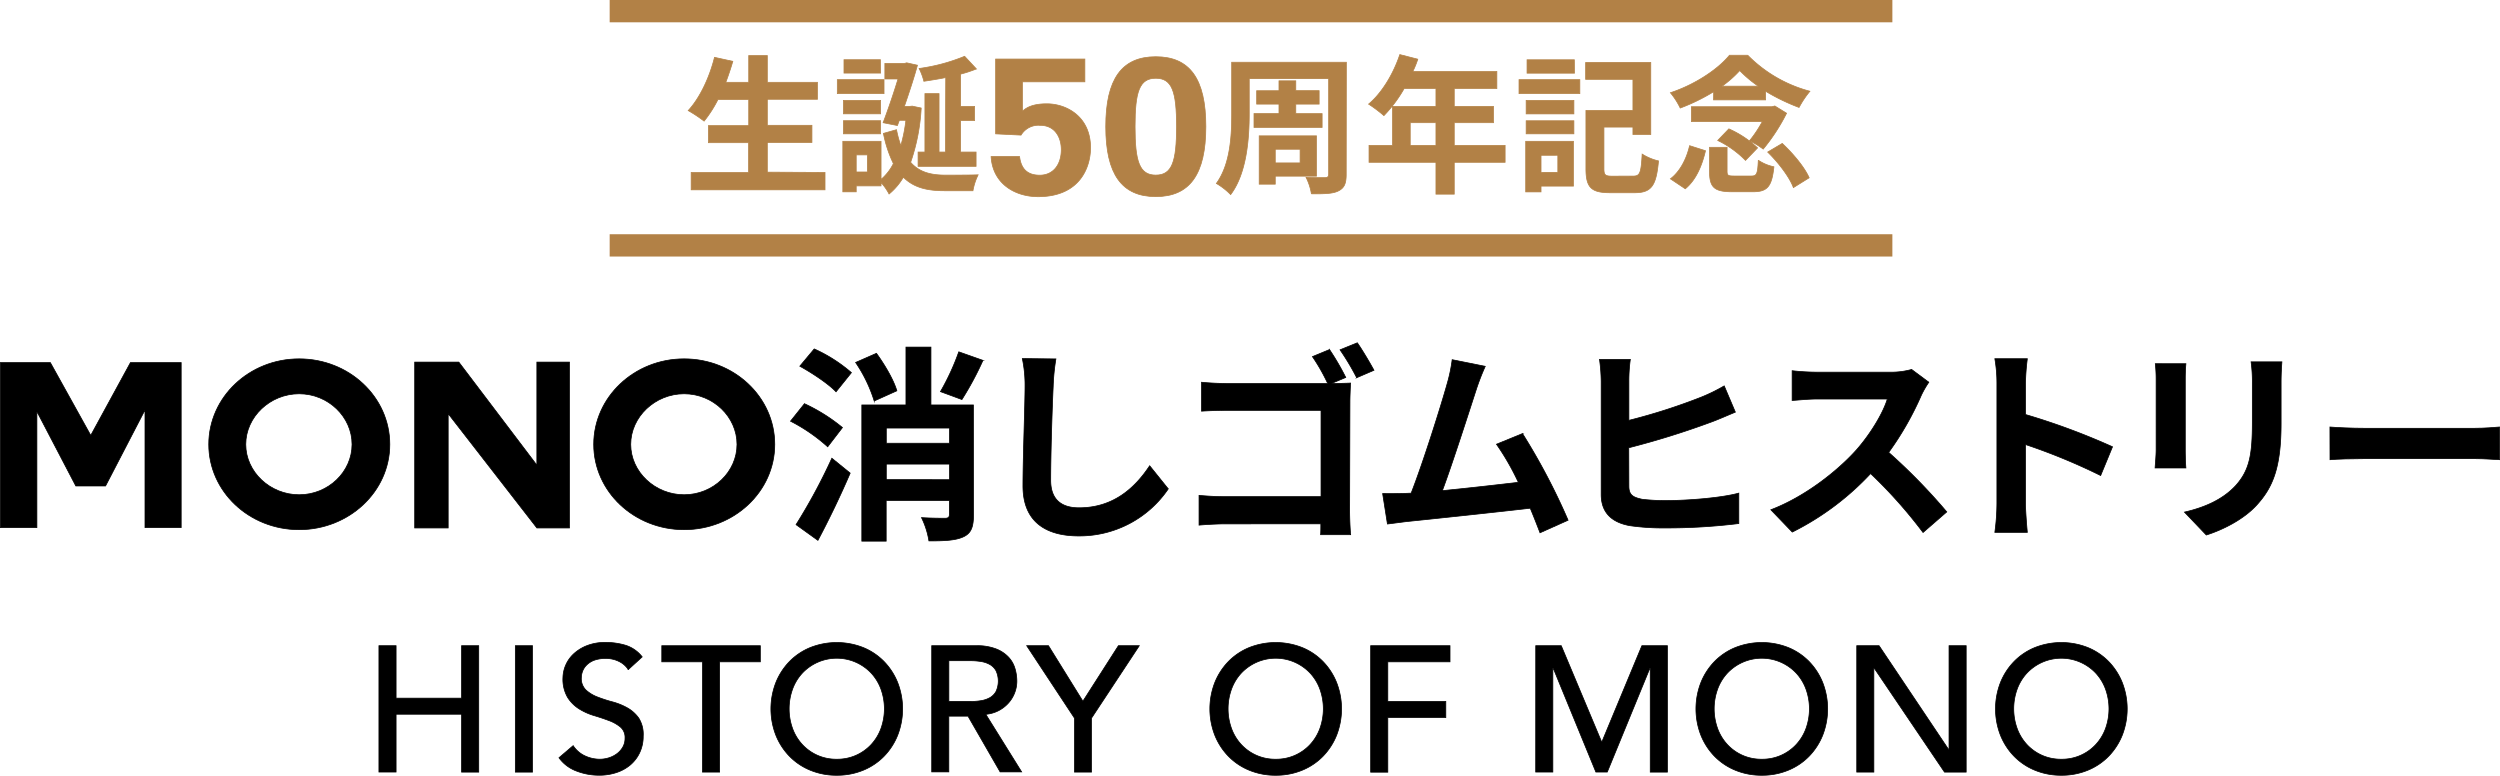 <svg xmlns="http://www.w3.org/2000/svg" viewBox="0 0 672.41 208.62"><defs><style>.cls-1,.cls-2,.cls-4{fill:none;stroke-miterlimit:10;}.cls-1{stroke:#000;}.cls-1,.cls-4{stroke-width:0.2px;}.cls-2,.cls-4{stroke:#b28146;}.cls-2{stroke-width:6px;}.cls-3{fill:#b28146;}</style></defs><title>アセット</title><g id="レイヤー_2" data-name="レイヤー 2"><g id="レイヤー_4" data-name="レイヤー 4"><path d="M.1,97.52H13.54L24.41,117.1,35.09,97.52H48.73V141.9H39V110.51h-.13l-10.48,20.2h-8L10,110.82H9.92V141.9H.1Z"/><path class="cls-1" d="M.1,97.52H13.54L24.41,117.1,35.09,97.52H48.73V141.9H39V110.51h-.13l-10.48,20.2h-8L10,110.82H9.92V141.9H.1Z"/><path d="M80.46,142.46c-13.44,0-24.31-10.26-24.31-22.94s10.87-23,24.31-23,24.38,10.26,24.38,23S93.84,142.46,80.46,142.46ZM66.1,119.52c0,7.4,6.52,13.55,14.36,13.55s14.23-6.15,14.23-13.55-6.39-13.61-14.23-13.61S66.1,112.13,66.1,119.52Z"/><path class="cls-1" d="M80.46,142.46c-13.44,0-24.31-10.26-24.31-22.94s10.87-23,24.31-23,24.38,10.26,24.38,23S93.84,142.46,80.46,142.46ZM66.1,119.52c0,7.4,6.52,13.55,14.36,13.55s14.23-6.15,14.23-13.55-6.39-13.61-14.23-13.61S66.1,112.13,66.1,119.52Z"/><path d="M120.54,111.26V142h-9V97.39h11.86l21,27.72V97.39h8.76V142h-8.76Z"/><path class="cls-1" d="M120.54,111.26V142h-9V97.39h11.86l21,27.72V97.39h8.76V142h-8.76Z"/><path d="M184,142.46c-13.44,0-24.31-10.26-24.31-22.94s10.87-23,24.31-23,24.38,10.26,24.38,23S197.38,142.46,184,142.46Zm-14.36-22.94c0,7.4,6.52,13.55,14.36,13.55s14.23-6.15,14.23-13.55-6.39-13.61-14.23-13.61S169.64,112.13,169.64,119.52Z"/><path class="cls-1" d="M184,142.46c-13.44,0-24.31-10.26-24.31-22.94s10.87-23,24.31-23,24.38,10.26,24.38,23S197.38,142.46,184,142.46Zm-14.36-22.94c0,7.4,6.52,13.55,14.36,13.55s14.23-6.15,14.23-13.55-6.39-13.61-14.23-13.61S169.64,112.13,169.64,119.52Z"/><path d="M222.62,120.17a46.71,46.71,0,0,0-10-6.89l3.75-4.7A47.17,47.17,0,0,1,226.59,115Zm-8.51,20.94a153.08,153.08,0,0,0,9.63-17.86l4.93,4c-2.58,6-5.66,12.43-8.68,18.09ZM219,93.85a40.56,40.56,0,0,1,10,6.38l-4.14,5.15c-2-2.13-6.33-5-9.74-6.89Zm16.13,14a38.86,38.86,0,0,0-5-10.36l5.6-2.46c2.24,3.08,4.65,7.17,5.49,10.08Zm26.71,30.52c0,3.25-.56,5-2.69,6s-5.1,1.12-9.3,1.12a22.14,22.14,0,0,0-2-6.27c2.58.17,5.49.17,6.38.17s1.12-.34,1.12-1.06v-3.7h-17v10.92h-6.55V108.92h11.87V93.35h6.72v15.57h11.42Zm-23.46-23.24v4.09h17v-4.09Zm17,13.89v-4.2h-17V129Zm9-32.09a84.66,84.66,0,0,1-5.66,10.53l-5.77-2.13a64.41,64.41,0,0,0,4.93-10.7Z"/><path class="cls-1" d="M222.62,120.17a46.71,46.71,0,0,0-10-6.89l3.75-4.7A47.17,47.17,0,0,1,226.59,115Zm-8.51,20.94a153.08,153.08,0,0,0,9.63-17.86l4.93,4c-2.58,6-5.66,12.43-8.68,18.09ZM219,93.85a40.56,40.56,0,0,1,10,6.38l-4.14,5.15c-2-2.13-6.33-5-9.74-6.89Zm16.13,14a38.86,38.86,0,0,0-5-10.36l5.6-2.46c2.24,3.08,4.65,7.17,5.49,10.08Zm26.71,30.52c0,3.25-.56,5-2.69,6s-5.1,1.12-9.3,1.12a22.14,22.14,0,0,0-2-6.27c2.58.17,5.49.17,6.38.17s1.12-.34,1.12-1.06v-3.7h-17v10.92h-6.55V108.92h11.87V93.35h6.72v15.57h11.42Zm-23.46-23.24v4.09h17v-4.09Zm17,13.89v-4.2h-17V129Zm9-32.09a84.66,84.66,0,0,1-5.66,10.53l-5.77-2.13a64.41,64.41,0,0,0,4.93-10.7Z"/><path d="M284,96.54a56.84,56.84,0,0,0-.73,7.39c-.28,5.94-.67,18.37-.67,25.26,0,5.6,3.36,7.39,7.62,7.39,9.18,0,15-5.26,19-11.31l5,6.22a28.86,28.86,0,0,1-24.08,12.66c-9.07,0-15-4-15-13.44,0-7.45.56-22,.56-26.77a34.83,34.83,0,0,0-.73-7.5Z"/><path class="cls-1" d="M284,96.54a56.84,56.84,0,0,0-.73,7.39c-.28,5.94-.67,18.37-.67,25.26,0,5.6,3.36,7.39,7.62,7.39,9.18,0,15-5.26,19-11.31l5,6.22a28.86,28.86,0,0,1-24.08,12.66c-9.07,0-15-4-15-13.44,0-7.45.56-22,.56-26.77a34.83,34.83,0,0,0-.73-7.5Z"/><path d="M363,137.2c0,2,.11,4.93.28,6.61H355.2c.06-.9.06-1.9.06-2.91H329.67c-2.18,0-5.32.17-7.17.34v-8c1.9.17,4.42.34,6.94.34h25.87V110.37h-25.2c-2.35,0-5.38.11-6.94.22v-7.78c2.13.22,5,.34,6.94.34h27A50.49,50.49,0,0,0,353,95.92l4.59-1.9a68.61,68.61,0,0,1,4.37,7.5l-3.86,1.62h.28c1.62,0,3.92-.06,4.87-.11-.06,1.29-.17,3.53-.17,5.15Zm2.07-45c1.4,2,3.42,5.43,4.48,7.39l-4.65,2a66.41,66.41,0,0,0-4.48-7.5Z"/><path class="cls-1" d="M363,137.2c0,2,.11,4.93.28,6.61H355.2c.06-.9.06-1.9.06-2.91H329.67c-2.18,0-5.32.17-7.17.34v-8c1.9.17,4.42.34,6.94.34h25.87V110.37h-25.2c-2.35,0-5.38.11-6.94.22v-7.78c2.13.22,5,.34,6.94.34h27A50.49,50.49,0,0,0,353,95.92l4.59-1.9a68.61,68.61,0,0,1,4.37,7.5l-3.86,1.62h.28c1.62,0,3.92-.06,4.87-.11-.06,1.29-.17,3.53-.17,5.15Zm2.07-45c1.4,2,3.42,5.43,4.48,7.39l-4.65,2a66.41,66.41,0,0,0-4.48-7.5Z"/><path d="M414.21,143.3c-.73-1.9-1.62-4.2-2.63-6.61-9.13,1.06-26.1,2.86-33.15,3.58-1.4.17-3.47.45-5.26.67l-1.29-8.18c1.9,0,4.31,0,6.16-.06l1.51-.06c3.25-8.29,8.06-23.63,9.69-29.46a41.48,41.48,0,0,0,1.34-6.44l8.9,1.79a63.75,63.75,0,0,0-2.41,6.22c-1.79,5.49-6.33,19.71-9.13,27.22,6.83-.67,14.78-1.57,20.44-2.24a67.67,67.67,0,0,0-5.88-10.25l7-2.86a172.24,172.24,0,0,1,12.26,23.3Z"/><path class="cls-1" d="M414.21,143.3c-.73-1.9-1.62-4.2-2.63-6.61-9.13,1.06-26.1,2.86-33.15,3.58-1.4.17-3.47.45-5.26.67l-1.29-8.18c1.9,0,4.31,0,6.16-.06l1.51-.06c3.25-8.29,8.06-23.63,9.69-29.46a41.48,41.48,0,0,0,1.34-6.44l8.9,1.79a63.75,63.75,0,0,0-2.41,6.22c-1.79,5.49-6.33,19.71-9.13,27.22,6.83-.67,14.78-1.57,20.44-2.24a67.67,67.67,0,0,0-5.88-10.25l7-2.86a172.24,172.24,0,0,1,12.26,23.3Z"/><path d="M438.11,130.76c0,2.41,1.12,3,3.58,3.53a52.38,52.38,0,0,0,6.5.34c5.88,0,14.9-.73,19.49-2v8.18A159.12,159.12,0,0,1,447.74,142a62.34,62.34,0,0,1-9.41-.62c-4.87-.9-7.67-3.53-7.67-8.4V102.48a47.07,47.07,0,0,0-.45-5.82h8.29a42.43,42.43,0,0,0-.39,5.82v10.58a158.09,158.09,0,0,0,19.54-6.27,47.28,47.28,0,0,0,6.1-3l3,7.06c-2.18.9-4.65,2-6.55,2.69a222.25,222.25,0,0,1-22.12,6.89Z"/><path class="cls-1" d="M438.11,130.76c0,2.41,1.12,3,3.58,3.53a52.38,52.38,0,0,0,6.5.34c5.88,0,14.9-.73,19.49-2v8.18A159.12,159.12,0,0,1,447.74,142a62.34,62.34,0,0,1-9.41-.62c-4.87-.9-7.67-3.53-7.67-8.4V102.48a47.07,47.07,0,0,0-.45-5.82h8.29a42.43,42.43,0,0,0-.39,5.82v10.58a158.09,158.09,0,0,0,19.54-6.27,47.28,47.28,0,0,0,6.1-3l3,7.06c-2.18.9-4.65,2-6.55,2.69a222.25,222.25,0,0,1-22.12,6.89Z"/><path d="M518.78,102.81a26.42,26.42,0,0,0-2,3.47,82.35,82.35,0,0,1-8.79,15.4,157.46,157.46,0,0,1,15.62,16l-6.38,5.54a127.7,127.7,0,0,0-14.11-15.85,73.77,73.77,0,0,1-21.06,15.74l-5.77-6c9-3.42,17.7-10.19,23-16.07,3.7-4.2,7.11-9.74,8.34-13.72h-19c-2.35,0-5.43.34-6.61.39v-8a62.57,62.57,0,0,0,6.61.39h19.71a20.21,20.21,0,0,0,5.82-.73Z"/><path class="cls-1" d="M518.78,102.81a26.42,26.42,0,0,0-2,3.47,82.35,82.35,0,0,1-8.79,15.4,157.46,157.46,0,0,1,15.62,16l-6.38,5.54a127.7,127.7,0,0,0-14.11-15.85,73.77,73.77,0,0,1-21.06,15.74l-5.77-6c9-3.42,17.7-10.19,23-16.07,3.7-4.2,7.11-9.74,8.34-13.72h-19c-2.35,0-5.43.34-6.61.39v-8a62.57,62.57,0,0,0,6.61.39h19.71a20.21,20.21,0,0,0,5.82-.73Z"/><path d="M565,127.9a161.74,161.74,0,0,0-20.22-8.34V135.4c0,1.62.28,5.54.5,7.78h-8.74a59.93,59.93,0,0,0,.56-7.78V103.26a39,39,0,0,0-.56-6.78h8.74a61,61,0,0,0-.5,6.78v8.23a182.9,182.9,0,0,1,23.41,8.68Z"/><path class="cls-1" d="M565,127.9a161.74,161.74,0,0,0-20.22-8.34V135.4c0,1.62.28,5.54.5,7.78h-8.74a59.93,59.93,0,0,0,.56-7.78V103.26a39,39,0,0,0-.56-6.78h8.74a61,61,0,0,0-.5,6.78v8.23a182.9,182.9,0,0,1,23.41,8.68Z"/><path d="M587.93,97.83c-.11,1.23-.17,2.46-.17,4.26V121c0,1.4.06,3.58.17,4.87h-8.29c.06-1.06.28-3.25.28-4.93V102.08a38.1,38.1,0,0,0-.22-4.26Zm25.82-.5c-.11,1.57-.22,3.36-.22,5.6V114c0,12-2.35,17.19-6.5,21.78-3.7,4.09-9.52,6.83-13.61,8.12l-5.88-6.16c5.6-1.29,10.3-3.42,13.72-7.06,3.81-4.2,4.54-8.4,4.54-17.14V102.92a39.56,39.56,0,0,0-.34-5.6Z"/><path class="cls-1" d="M587.93,97.83c-.11,1.23-.17,2.46-.17,4.26V121c0,1.4.06,3.58.17,4.87h-8.29c.06-1.06.28-3.25.28-4.93V102.08a38.1,38.1,0,0,0-.22-4.26Zm25.82-.5c-.11,1.57-.22,3.36-.22,5.6V114c0,12-2.35,17.19-6.5,21.78-3.7,4.09-9.52,6.83-13.61,8.12l-5.88-6.16c5.6-1.29,10.3-3.42,13.72-7.06,3.81-4.2,4.54-8.4,4.54-17.14V102.92a39.56,39.56,0,0,0-.34-5.6Z"/><path d="M626.67,114.85c2,.17,6.1.34,9,.34h30.07c2.58,0,5.1-.22,6.55-.34v8.79c-1.34-.06-4.2-.28-6.55-.28H635.69c-3.19,0-6.94.11-9,.28Z"/><path class="cls-1" d="M626.67,114.85c2,.17,6.1.34,9,.34h30.07c2.58,0,5.1-.22,6.55-.34v8.79c-1.34-.06-4.2-.28-6.55-.28H635.69c-3.19,0-6.94.11-9,.28Z"/><path d="M101.92,173.67h4.61v14.11h17.62V173.67h4.61v34h-4.61V192.1H106.53v15.55h-4.61Z"/><path class="cls-1" d="M101.92,173.67h4.61v14.11h17.62V173.67h4.61v34h-4.61V192.1H106.53v15.55h-4.61Z"/><path d="M138.61,173.67h4.61v34h-4.61Z"/><path class="cls-1" d="M138.61,173.67h4.61v34h-4.61Z"/><path d="M154.16,200.55a7.57,7.57,0,0,0,3.19,2.76,9.54,9.54,0,0,0,4,.89,8.16,8.16,0,0,0,2.35-.36,7.15,7.15,0,0,0,2.18-1.08,5.9,5.9,0,0,0,1.61-1.78,4.72,4.72,0,0,0,.62-2.45,3.67,3.67,0,0,0-1.25-3,10.8,10.8,0,0,0-3.1-1.73q-1.85-.7-4-1.34a16.38,16.38,0,0,1-4-1.8,9.86,9.86,0,0,1-3.1-3.1,9.64,9.64,0,0,1-1.25-5.26,9.06,9.06,0,0,1,2.69-6.24,11.25,11.25,0,0,1,3.58-2.33,13.3,13.3,0,0,1,5.26-.94,18.36,18.36,0,0,1,5.33.77,9.16,9.16,0,0,1,4.46,3.12l-3.74,3.41a6.22,6.22,0,0,0-2.45-2.16,7.75,7.75,0,0,0-3.6-.82,8.73,8.73,0,0,0-3.19.5,5.73,5.73,0,0,0-2,1.3,4.58,4.58,0,0,0-1.08,1.7,5.21,5.21,0,0,0-.31,1.68,4.28,4.28,0,0,0,1.25,3.31,9.69,9.69,0,0,0,3.1,1.87,37.31,37.31,0,0,0,4,1.3,17.27,17.27,0,0,1,4,1.61,9.39,9.39,0,0,1,3.1,2.78A8.19,8.19,0,0,1,173,198a10.15,10.15,0,0,1-.94,4.42,9.8,9.8,0,0,1-2.52,3.31,11.18,11.18,0,0,1-3.74,2.06,14.48,14.48,0,0,1-4.61.72,16.75,16.75,0,0,1-6.19-1.15,10.17,10.17,0,0,1-4.66-3.55Z"/><path class="cls-1" d="M154.16,200.55a7.57,7.57,0,0,0,3.19,2.76,9.54,9.54,0,0,0,4,.89,8.16,8.16,0,0,0,2.35-.36,7.15,7.15,0,0,0,2.18-1.08,5.9,5.9,0,0,0,1.61-1.78,4.72,4.72,0,0,0,.62-2.45,3.67,3.67,0,0,0-1.25-3,10.8,10.8,0,0,0-3.1-1.73q-1.85-.7-4-1.34a16.38,16.38,0,0,1-4-1.8,9.86,9.86,0,0,1-3.1-3.1,9.64,9.64,0,0,1-1.25-5.26,9.06,9.06,0,0,1,2.69-6.24,11.25,11.25,0,0,1,3.58-2.33,13.3,13.3,0,0,1,5.26-.94,18.36,18.36,0,0,1,5.33.77,9.16,9.16,0,0,1,4.46,3.12l-3.74,3.41a6.22,6.22,0,0,0-2.45-2.16,7.75,7.75,0,0,0-3.6-.82,8.73,8.73,0,0,0-3.19.5,5.73,5.73,0,0,0-2,1.3,4.58,4.58,0,0,0-1.08,1.7,5.21,5.21,0,0,0-.31,1.68,4.28,4.28,0,0,0,1.25,3.31,9.69,9.69,0,0,0,3.1,1.87,37.31,37.31,0,0,0,4,1.3,17.27,17.27,0,0,1,4,1.61,9.39,9.39,0,0,1,3.1,2.78A8.19,8.19,0,0,1,173,198a10.15,10.15,0,0,1-.94,4.42,9.8,9.8,0,0,1-2.52,3.31,11.18,11.18,0,0,1-3.74,2.06,14.48,14.48,0,0,1-4.61.72,16.75,16.75,0,0,1-6.19-1.15,10.17,10.17,0,0,1-4.66-3.55Z"/><path d="M188.95,178H178v-4.32h26.5V178H193.55v29.66h-4.61Z"/><path class="cls-1" d="M188.95,178H178v-4.32h26.5V178H193.55v29.66h-4.61Z"/><path d="M225.06,208.52a18.32,18.32,0,0,1-7.15-1.37,16.64,16.64,0,0,1-5.59-3.77,17.39,17.39,0,0,1-3.65-5.66,19.51,19.51,0,0,1,0-14.11,17.4,17.4,0,0,1,3.65-5.66,16.65,16.65,0,0,1,5.59-3.77,19.38,19.38,0,0,1,14.3,0,16.66,16.66,0,0,1,5.59,3.77,17.43,17.43,0,0,1,3.65,5.66,19.51,19.51,0,0,1,0,14.11,17.42,17.42,0,0,1-3.65,5.66,16.65,16.65,0,0,1-5.59,3.77A18.32,18.32,0,0,1,225.06,208.52Zm0-4.32a12.35,12.35,0,0,0,9.31-4,12.8,12.8,0,0,0,2.59-4.3,15.6,15.6,0,0,0,0-10.51,12.82,12.82,0,0,0-2.59-4.3,12.73,12.73,0,0,0-18.62,0,12.8,12.8,0,0,0-2.59,4.3,15.6,15.6,0,0,0,0,10.51,12.79,12.79,0,0,0,2.59,4.3,12.35,12.35,0,0,0,9.31,4Z"/><path class="cls-1" d="M225.06,208.52a18.32,18.32,0,0,1-7.15-1.37,16.64,16.64,0,0,1-5.59-3.77,17.39,17.39,0,0,1-3.65-5.66,19.51,19.51,0,0,1,0-14.11,17.4,17.4,0,0,1,3.65-5.66,16.65,16.65,0,0,1,5.59-3.77,19.38,19.38,0,0,1,14.3,0,16.66,16.66,0,0,1,5.59,3.77,17.43,17.43,0,0,1,3.65,5.66,19.51,19.51,0,0,1,0,14.11,17.42,17.42,0,0,1-3.65,5.66,16.65,16.65,0,0,1-5.59,3.77A18.32,18.32,0,0,1,225.06,208.52Zm0-4.32a12.35,12.35,0,0,0,9.31-4,12.8,12.8,0,0,0,2.59-4.3,15.6,15.6,0,0,0,0-10.51,12.82,12.82,0,0,0-2.59-4.3,12.73,12.73,0,0,0-18.62,0,12.8,12.8,0,0,0-2.59,4.3,15.6,15.6,0,0,0,0,10.51,12.79,12.79,0,0,0,2.59,4.3,12.35,12.35,0,0,0,9.31,4Z"/><path d="M250.6,173.67h12a14,14,0,0,1,5.38.89,9.16,9.16,0,0,1,3.34,2.26,7.69,7.69,0,0,1,1.7,3.07,12.12,12.12,0,0,1,.48,3.29,8.76,8.76,0,0,1-.58,3.14,8.89,8.89,0,0,1-1.66,2.74,9.46,9.46,0,0,1-2.64,2.06,9.18,9.18,0,0,1-3.48,1l9.65,15.5H269l-8.64-15H255.2v15H250.6Zm4.61,15h6a16.48,16.48,0,0,0,2.66-.22,7.16,7.16,0,0,0,2.35-.79,4.34,4.34,0,0,0,1.66-1.66,6.63,6.63,0,0,0,0-5.62,4.34,4.34,0,0,0-1.66-1.66,7.16,7.16,0,0,0-2.35-.79,16.48,16.48,0,0,0-2.66-.22h-6Z"/><path class="cls-1" d="M250.6,173.67h12a14,14,0,0,1,5.38.89,9.16,9.16,0,0,1,3.34,2.26,7.69,7.69,0,0,1,1.7,3.07,12.12,12.12,0,0,1,.48,3.29,8.76,8.76,0,0,1-.58,3.14,8.89,8.89,0,0,1-1.66,2.74,9.46,9.46,0,0,1-2.64,2.06,9.18,9.18,0,0,1-3.48,1l9.65,15.5H269l-8.64-15H255.2v15H250.6Zm4.61,15h6a16.48,16.48,0,0,0,2.66-.22,7.16,7.16,0,0,0,2.35-.79,4.34,4.34,0,0,0,1.66-1.66,6.63,6.63,0,0,0,0-5.62,4.34,4.34,0,0,0-1.66-1.66,7.16,7.16,0,0,0-2.35-.79,16.48,16.48,0,0,0-2.66-.22h-6Z"/><path d="M289,193.16l-12.86-19.49H282l9.26,14.93,9.55-14.93h5.62l-12.86,19.49v14.5H289Z"/><path class="cls-1" d="M289,193.16l-12.86-19.49H282l9.26,14.93,9.55-14.93h5.62l-12.86,19.49v14.5H289Z"/><path d="M343.12,208.52a18.32,18.32,0,0,1-7.15-1.37,16.64,16.64,0,0,1-5.59-3.77,17.39,17.39,0,0,1-3.65-5.66,19.51,19.51,0,0,1,0-14.11,17.4,17.4,0,0,1,3.65-5.66,16.65,16.65,0,0,1,5.59-3.77,19.38,19.38,0,0,1,14.3,0,16.66,16.66,0,0,1,5.59,3.77,17.43,17.43,0,0,1,3.65,5.66,19.51,19.51,0,0,1,0,14.11,17.42,17.42,0,0,1-3.65,5.66,16.65,16.65,0,0,1-5.59,3.77A18.32,18.32,0,0,1,343.12,208.52Zm0-4.32a12.35,12.35,0,0,0,9.31-4,12.8,12.8,0,0,0,2.59-4.3,15.6,15.6,0,0,0,0-10.51,12.82,12.82,0,0,0-2.59-4.3,12.73,12.73,0,0,0-18.62,0,12.8,12.8,0,0,0-2.59,4.3,15.6,15.6,0,0,0,0,10.51,12.79,12.79,0,0,0,2.59,4.3,12.35,12.35,0,0,0,9.31,4Z"/><path class="cls-1" d="M343.12,208.52a18.32,18.32,0,0,1-7.15-1.37,16.64,16.64,0,0,1-5.59-3.77,17.39,17.39,0,0,1-3.65-5.66,19.51,19.51,0,0,1,0-14.11,17.4,17.4,0,0,1,3.65-5.66,16.65,16.65,0,0,1,5.59-3.77,19.38,19.38,0,0,1,14.3,0,16.66,16.66,0,0,1,5.59,3.77,17.43,17.43,0,0,1,3.65,5.66,19.51,19.51,0,0,1,0,14.11,17.42,17.42,0,0,1-3.65,5.66,16.65,16.65,0,0,1-5.59,3.77A18.32,18.32,0,0,1,343.12,208.52Zm0-4.32a12.35,12.35,0,0,0,9.31-4,12.8,12.8,0,0,0,2.59-4.3,15.6,15.6,0,0,0,0-10.51,12.82,12.82,0,0,0-2.59-4.3,12.73,12.73,0,0,0-18.62,0,12.8,12.8,0,0,0-2.59,4.3,15.6,15.6,0,0,0,0,10.51,12.79,12.79,0,0,0,2.59,4.3,12.35,12.35,0,0,0,9.31,4Z"/><path d="M368.66,173.67H390V178H373.27v10.66h15.6V193h-15.6v14.69h-4.61Z"/><path class="cls-1" d="M368.66,173.67H390V178H373.27v10.66h15.6V193h-15.6v14.69h-4.61Z"/><path d="M413.06,173.67h6.86l10.8,25.73h.19l10.7-25.73h6.86v34h-4.61V179.72h-.1L432.3,207.65h-3.07l-11.47-27.94h-.1v27.94h-4.61Z"/><path class="cls-1" d="M413.06,173.67h6.86l10.8,25.73h.19l10.7-25.73h6.86v34h-4.61V179.72h-.1L432.3,207.65h-3.07l-11.47-27.94h-.1v27.94h-4.61Z"/><path d="M473.86,208.52a18.32,18.32,0,0,1-7.15-1.37,16.64,16.64,0,0,1-5.59-3.77,17.39,17.39,0,0,1-3.65-5.66,19.51,19.51,0,0,1,0-14.11,17.4,17.4,0,0,1,3.65-5.66,16.65,16.65,0,0,1,5.59-3.77,19.38,19.38,0,0,1,14.3,0,16.66,16.66,0,0,1,5.59,3.77,17.43,17.43,0,0,1,3.65,5.66,19.51,19.51,0,0,1,0,14.11,17.42,17.42,0,0,1-3.65,5.66,16.65,16.65,0,0,1-5.59,3.77A18.32,18.32,0,0,1,473.86,208.52Zm0-4.32a12.35,12.35,0,0,0,9.31-4,12.8,12.8,0,0,0,2.59-4.3,15.6,15.6,0,0,0,0-10.51,12.82,12.82,0,0,0-2.59-4.3,12.73,12.73,0,0,0-18.62,0,12.8,12.8,0,0,0-2.59,4.3,15.6,15.6,0,0,0,0,10.51,12.79,12.79,0,0,0,2.59,4.3,12.35,12.35,0,0,0,9.31,4Z"/><path class="cls-1" d="M473.86,208.52a18.32,18.32,0,0,1-7.15-1.37,16.64,16.64,0,0,1-5.59-3.77,17.39,17.39,0,0,1-3.65-5.66,19.51,19.51,0,0,1,0-14.11,17.4,17.4,0,0,1,3.65-5.66,16.65,16.65,0,0,1,5.59-3.77,19.38,19.38,0,0,1,14.3,0,16.66,16.66,0,0,1,5.59,3.77,17.43,17.43,0,0,1,3.65,5.66,19.51,19.51,0,0,1,0,14.11,17.42,17.42,0,0,1-3.65,5.66,16.65,16.65,0,0,1-5.59,3.77A18.32,18.32,0,0,1,473.86,208.52Zm0-4.32a12.35,12.35,0,0,0,9.31-4,12.8,12.8,0,0,0,2.59-4.3,15.6,15.6,0,0,0,0-10.51,12.82,12.82,0,0,0-2.59-4.3,12.73,12.73,0,0,0-18.62,0,12.8,12.8,0,0,0-2.59,4.3,15.6,15.6,0,0,0,0,10.51,12.79,12.79,0,0,0,2.59,4.3,12.35,12.35,0,0,0,9.31,4Z"/><path d="M499.4,173.67h6l18.72,27.94h.1V173.67h4.61v34H523L504.1,179.72H504v27.94H499.4Z"/><path class="cls-1" d="M499.4,173.67h6l18.72,27.94h.1V173.67h4.61v34H523L504.1,179.72H504v27.94H499.4Z"/><path d="M554.43,208.52a18.32,18.32,0,0,1-7.15-1.37,16.64,16.64,0,0,1-5.59-3.77,17.39,17.39,0,0,1-3.65-5.66,19.51,19.51,0,0,1,0-14.11,17.4,17.4,0,0,1,3.65-5.66,16.65,16.65,0,0,1,5.59-3.77,19.38,19.38,0,0,1,14.3,0,16.66,16.66,0,0,1,5.59,3.77,17.43,17.43,0,0,1,3.65,5.66,19.51,19.51,0,0,1,0,14.11,17.42,17.42,0,0,1-3.65,5.66,16.65,16.65,0,0,1-5.59,3.77A18.32,18.32,0,0,1,554.43,208.52Zm0-4.32a12.35,12.35,0,0,0,9.31-4,12.8,12.8,0,0,0,2.59-4.3,15.6,15.6,0,0,0,0-10.51,12.82,12.82,0,0,0-2.59-4.3,12.73,12.73,0,0,0-18.62,0,12.8,12.8,0,0,0-2.59,4.3,15.6,15.6,0,0,0,0,10.51,12.79,12.79,0,0,0,2.59,4.3,12.35,12.35,0,0,0,9.31,4Z"/><path class="cls-1" d="M554.43,208.52a18.32,18.32,0,0,1-7.15-1.37,16.64,16.64,0,0,1-5.59-3.77,17.39,17.39,0,0,1-3.65-5.66,19.51,19.51,0,0,1,0-14.11,17.4,17.4,0,0,1,3.65-5.66,16.65,16.65,0,0,1,5.59-3.77,19.38,19.38,0,0,1,14.3,0,16.66,16.66,0,0,1,5.59,3.77,17.43,17.43,0,0,1,3.65,5.66,19.51,19.51,0,0,1,0,14.11,17.42,17.42,0,0,1-3.65,5.66,16.65,16.65,0,0,1-5.59,3.77A18.32,18.32,0,0,1,554.43,208.52Zm0-4.32a12.35,12.35,0,0,0,9.31-4,12.8,12.8,0,0,0,2.59-4.3,15.6,15.6,0,0,0,0-10.51,12.82,12.82,0,0,0-2.59-4.3,12.73,12.73,0,0,0-18.62,0,12.8,12.8,0,0,0-2.59,4.3,15.6,15.6,0,0,0,0,10.51,12.79,12.79,0,0,0,2.59,4.3,12.35,12.35,0,0,0,9.31,4Z"/><line class="cls-2" x1="163.98" y1="3" x2="508.98" y2="3"/><line class="cls-2" x1="163.98" y1="66" x2="508.98" y2="66"/><path class="cls-3" d="M221.9,46.38v4.68h-36V46.38h15.44v-8H190.54v-4.6h10.84v-7H193.1a33,33,0,0,1-3.72,5.8,37.81,37.81,0,0,0-4.28-2.84c3.12-3.36,5.72-8.88,7.08-14.32l4.92,1.08c-.56,1.92-1.2,3.8-1.88,5.64h6.16v-7.2h5v7.2h13.48V26.7H206.38v7h12v4.6h-12v8Z"/><path class="cls-4" d="M221.9,46.38v4.68h-36V46.38h15.44v-8H190.54v-4.6h10.84v-7H193.1a33,33,0,0,1-3.72,5.8,37.81,37.81,0,0,0-4.28-2.84c3.12-3.36,5.72-8.88,7.08-14.32l4.92,1.08c-.56,1.92-1.2,3.8-1.88,5.64h6.16v-7.2h5v7.2h13.48V26.7H206.38v7h12v4.6h-12v8Z"/><path class="cls-3" d="M237.77,25.18H225.21V21.42h12.56Zm10,3.88a53.34,53.34,0,0,1-2.84,14.6c2.36,2.72,5.56,3.44,9.36,3.44,1.44,0,7,0,8.8-.08a15.81,15.81,0,0,0-1.4,4.28h-7.72c-4.52,0-8.16-.8-11-3.64a17,17,0,0,1-3.84,4.52,14.46,14.46,0,0,0-2.16-3.08V50h-6.68v1.6h-3.6V38h10.28V48.26A13.55,13.55,0,0,0,240.29,44a32.62,32.62,0,0,1-2.68-8.12l3.52-1a29.65,29.65,0,0,0,1.16,4.28,41.7,41.7,0,0,0,1.36-6.8h-1.76l-.52,1.4-3.84-.76c1.36-3.6,2.92-8.16,4-11.76H238V17.06h5.24l.64-.16,2.88.64c-.88,3.24-2.2,7.24-3.52,11.08h1.4l.72-.08Zm-10.92,1.56h-10V27h10Zm-10,1.84h10V36h-10Zm10-12.8H227v-3.6h9.8Zm-3.56,22h-3v4.6h3Zm21.08-20.8c-2,.4-4,.72-5.88,1a16.31,16.31,0,0,0-1.28-3.44,49.56,49.56,0,0,0,12.24-3.28l3.16,3.4a35.15,35.15,0,0,1-4.24,1.4v8.68h3.76v3.8h-3.76V40.9h4.16v3.84H246.93V40.9h1.84V25.18h3.8V40.9h1.72Z"/><path class="cls-4" d="M237.77,25.18H225.21V21.42h12.56Zm10,3.88a53.34,53.34,0,0,1-2.84,14.6c2.36,2.72,5.56,3.44,9.36,3.44,1.44,0,7,0,8.8-.08a15.81,15.81,0,0,0-1.4,4.28h-7.72c-4.52,0-8.16-.8-11-3.64a17,17,0,0,1-3.84,4.52,14.46,14.46,0,0,0-2.16-3.08V50h-6.68v1.6h-3.6V38h10.28V48.26A13.55,13.55,0,0,0,240.29,44a32.62,32.62,0,0,1-2.68-8.12l3.52-1a29.65,29.65,0,0,0,1.16,4.28,41.7,41.7,0,0,0,1.36-6.8h-1.76l-.52,1.4-3.84-.76c1.36-3.6,2.92-8.16,4-11.76H238V17.06h5.24l.64-.16,2.88.64c-.88,3.24-2.2,7.24-3.52,11.08h1.4l.72-.08Zm-10.92,1.56h-10V27h10Zm-10,1.84h10V36h-10Zm10-12.8H227v-3.6h9.8Zm-3.56,22h-3v4.6h3Zm21.08-20.8c-2,.4-4,.72-5.88,1a16.31,16.31,0,0,0-1.28-3.44,49.56,49.56,0,0,0,12.24-3.28l3.16,3.4a35.15,35.15,0,0,1-4.24,1.4v8.68h3.76v3.8h-3.76V40.9h4.16v3.84H246.93V40.9h1.84V25.18h3.8V40.9h1.72Z"/><path class="cls-3" d="M275,29.92c1.09-1,2.79-2,6.56-2,5.25,0,11.76,3.41,11.76,11.82,0,5-2.68,13.16-14.11,13.16-6.13,0-12.2-3.41-12.64-10.78h7.66c.38,3.1,1.91,5,5.42,5,3.72,0,5.8-2.94,5.8-6.86,0-3.25-1.64-6.55-5.69-6.55a5.46,5.46,0,0,0-5.14,2.63L267.79,36V15.88h24V22H275Z"/><path class="cls-4" d="M275,29.92c1.09-1,2.79-2,6.56-2,5.25,0,11.76,3.41,11.76,11.82,0,5-2.68,13.16-14.11,13.16-6.13,0-12.2-3.41-12.64-10.78h7.66c.38,3.1,1.91,5,5.42,5,3.72,0,5.8-2.94,5.8-6.86,0-3.25-1.64-6.55-5.69-6.55a5.46,5.46,0,0,0-5.14,2.63L267.79,36V15.88h24V22H275Z"/><path class="cls-3" d="M310.87,15.26c9.13,0,13.46,5.93,13.46,18.78S320,52.88,310.87,52.88s-13.46-6-13.46-18.83S301.74,15.26,310.87,15.26Zm0,31.84c4.38,0,5.58-3.61,5.58-13.05s-1.2-13-5.58-13-5.58,3.51-5.58,13S306.5,47.1,310.87,47.1Z"/><path class="cls-4" d="M310.87,15.26c9.13,0,13.46,5.93,13.46,18.78S320,52.88,310.87,52.88s-13.46-6-13.46-18.83S301.74,15.26,310.87,15.26Zm0,31.84c4.38,0,5.58-3.61,5.58-13.05s-1.2-13-5.58-13-5.58,3.51-5.58,13S306.5,47.1,310.87,47.1Z"/><path class="cls-3" d="M362.08,46.9c0,2.48-.52,3.64-2.08,4.44s-3.84.8-7.28.8a15.19,15.19,0,0,0-1.44-4.44c2,.12,4.4.08,5.08.08s1-.24,1-.92V21.14H336v9.44c0,6.56-.64,16-5,21.76a18.42,18.42,0,0,0-3.84-3c3.8-5.24,4.12-12.92,4.12-18.76V16.74h30.84ZM344,30.54V28h-6v-3.6h6V21.74h4.52v2.64h6.28V28h-6.28v2.56h7.08v3.72H337.28V30.54Zm-1,16.84v2.16h-4.32v-13h15.4V47.38Zm0-7.24v3.68h6.68V40.14Z"/><path class="cls-4" d="M362.08,46.9c0,2.48-.52,3.64-2.08,4.44s-3.84.8-7.28.8a15.19,15.19,0,0,0-1.44-4.44c2,.12,4.4.08,5.08.08s1-.24,1-.92V21.14H336v9.44c0,6.56-.64,16-5,21.76a18.42,18.42,0,0,0-3.84-3c3.8-5.24,4.12-12.92,4.12-18.76V16.74h30.84ZM344,30.54V28h-6v-3.6h6V21.74h4.52v2.64h6.28V28h-6.28v2.56h7.08v3.72H337.28V30.54Zm-1,16.84v2.16h-4.32v-13h15.4V47.38Zm0-7.24v3.68h6.68V40.14Z"/><path class="cls-3" d="M404.82,43.66H391.14v8.56h-4.92V43.66h-18V39.1h6.32V28.62h11.68v-4.8h-8.56a36,36,0,0,1-5.44,7.28A36.88,36.88,0,0,0,368.1,28c3.6-3,6.68-8.16,8.4-13.32l4.84,1.24A25.51,25.51,0,0,1,380,19.22h22.6v4.6H391.14v4.8H401.7V33H391.14V39.1h13.68Zm-18.6-4.56V33H379.3V39.1Z"/><path class="cls-4" d="M404.82,43.66H391.14v8.56h-4.92V43.66h-18V39.1h6.32V28.62h11.68v-4.8h-8.56a36,36,0,0,1-5.44,7.28A36.88,36.88,0,0,0,368.1,28c3.6-3,6.68-8.16,8.4-13.32l4.84,1.24A25.51,25.51,0,0,1,380,19.22h22.6v4.6H391.14v4.8H401.7V33H391.14V39.1h13.68Zm-18.6-4.56V33H379.3V39.1Z"/><path class="cls-3" d="M408.56,21.42h16.36v3.76H408.56ZM423.2,50.06h-8.72v1.56h-4.12V38H423.2ZM410.48,27h12.84v3.64H410.48Zm0,5.48h12.84V36H410.48Zm13-12.8H410.72v-3.6h12.72Zm-9,22.08v4.6H419v-4.6Zm24.84,5.6c1.8,0,2.08-.92,2.36-5.92a14.26,14.26,0,0,0,4.4,1.84c-.6,6.64-1.88,8.56-6.4,8.56h-6.6c-5,0-6.52-1.32-6.52-6.44V29.7H439.2V21.34H426.48V16.82H444V36.18H439.2v-2h-7.8V45.38c0,1.68.32,2,2.2,2Z"/><path class="cls-4" d="M408.56,21.42h16.36v3.76H408.56ZM423.2,50.06h-8.72v1.56h-4.12V38H423.2ZM410.48,27h12.84v3.64H410.48Zm0,5.48h12.84V36H410.48Zm13-12.8H410.72v-3.6h12.72Zm-9,22.08v4.6H419v-4.6Zm24.84,5.6c1.8,0,2.08-.92,2.36-5.92a14.26,14.26,0,0,0,4.4,1.84c-.6,6.64-1.88,8.56-6.4,8.56h-6.6c-5,0-6.52-1.32-6.52-6.44V29.7H439.2V21.34H426.48V16.82H444V36.18H439.2v-2h-7.8V45.38c0,1.68.32,2,2.2,2Z"/><path class="cls-3" d="M449.28,48.1c2.64-2,4.36-5.44,5.16-8.92l4.28,1.36c-.92,3.88-2.48,7.8-5.44,10.24Zm11.64-23.44a51.7,51.7,0,0,1-9,4.4,20,20,0,0,0-2.64-4.12c6.48-2.12,12.76-6.24,15.88-10.08h4.92a36.63,36.63,0,0,0,16.72,9.68,25.94,25.94,0,0,0-2.92,4.36,54.12,54.12,0,0,1-9-4.36v2.32h-14Zm19.6,5.8a51.17,51.17,0,0,1-6.28,9.64,22.55,22.55,0,0,0-3.68-2.24A32.31,32.31,0,0,0,474,32.7H454.92v-4H476.6l.76-.2Zm-9.44,16.88c1.4,0,1.68-.52,1.84-4.24a12,12,0,0,0,4.2,1.76c-.56,5.36-1.8,6.72-5.6,6.72H465.8c-4.84,0-6-1.32-6-5.48V39.62h4.72v6.44c0,1.12.28,1.28,1.84,1.28ZM465,34.66a27.3,27.3,0,0,1,7.72,5.12l-3.24,3.36A26.66,26.66,0,0,0,462,37.78Zm7.92-11.48a32.15,32.15,0,0,1-5-4.2,29.62,29.62,0,0,1-4.76,4.2Zm6.44,15.4c2.88,2.68,6,6.4,7.24,9.24l-4.24,2.64c-1-2.76-4-6.72-6.92-9.56Z"/><path class="cls-4" d="M449.28,48.1c2.64-2,4.36-5.44,5.16-8.92l4.28,1.36c-.92,3.88-2.48,7.8-5.44,10.24Zm11.64-23.44a51.7,51.7,0,0,1-9,4.4,20,20,0,0,0-2.64-4.12c6.48-2.12,12.76-6.24,15.88-10.08h4.92a36.63,36.63,0,0,0,16.72,9.68,25.94,25.94,0,0,0-2.92,4.36,54.12,54.12,0,0,1-9-4.36v2.32h-14Zm19.6,5.8a51.17,51.17,0,0,1-6.28,9.64,22.55,22.55,0,0,0-3.68-2.24A32.31,32.31,0,0,0,474,32.7H454.92v-4H476.6l.76-.2Zm-9.44,16.88c1.4,0,1.68-.52,1.84-4.24a12,12,0,0,0,4.2,1.76c-.56,5.36-1.8,6.72-5.6,6.72H465.8c-4.84,0-6-1.32-6-5.48V39.62h4.72v6.44c0,1.12.28,1.28,1.84,1.28ZM465,34.66a27.3,27.3,0,0,1,7.72,5.12l-3.24,3.36A26.66,26.66,0,0,0,462,37.78Zm7.92-11.48a32.15,32.15,0,0,1-5-4.2,29.62,29.62,0,0,1-4.76,4.2Zm6.44,15.4c2.88,2.68,6,6.4,7.24,9.24l-4.24,2.64c-1-2.76-4-6.72-6.92-9.56Z"/></g></g></svg>